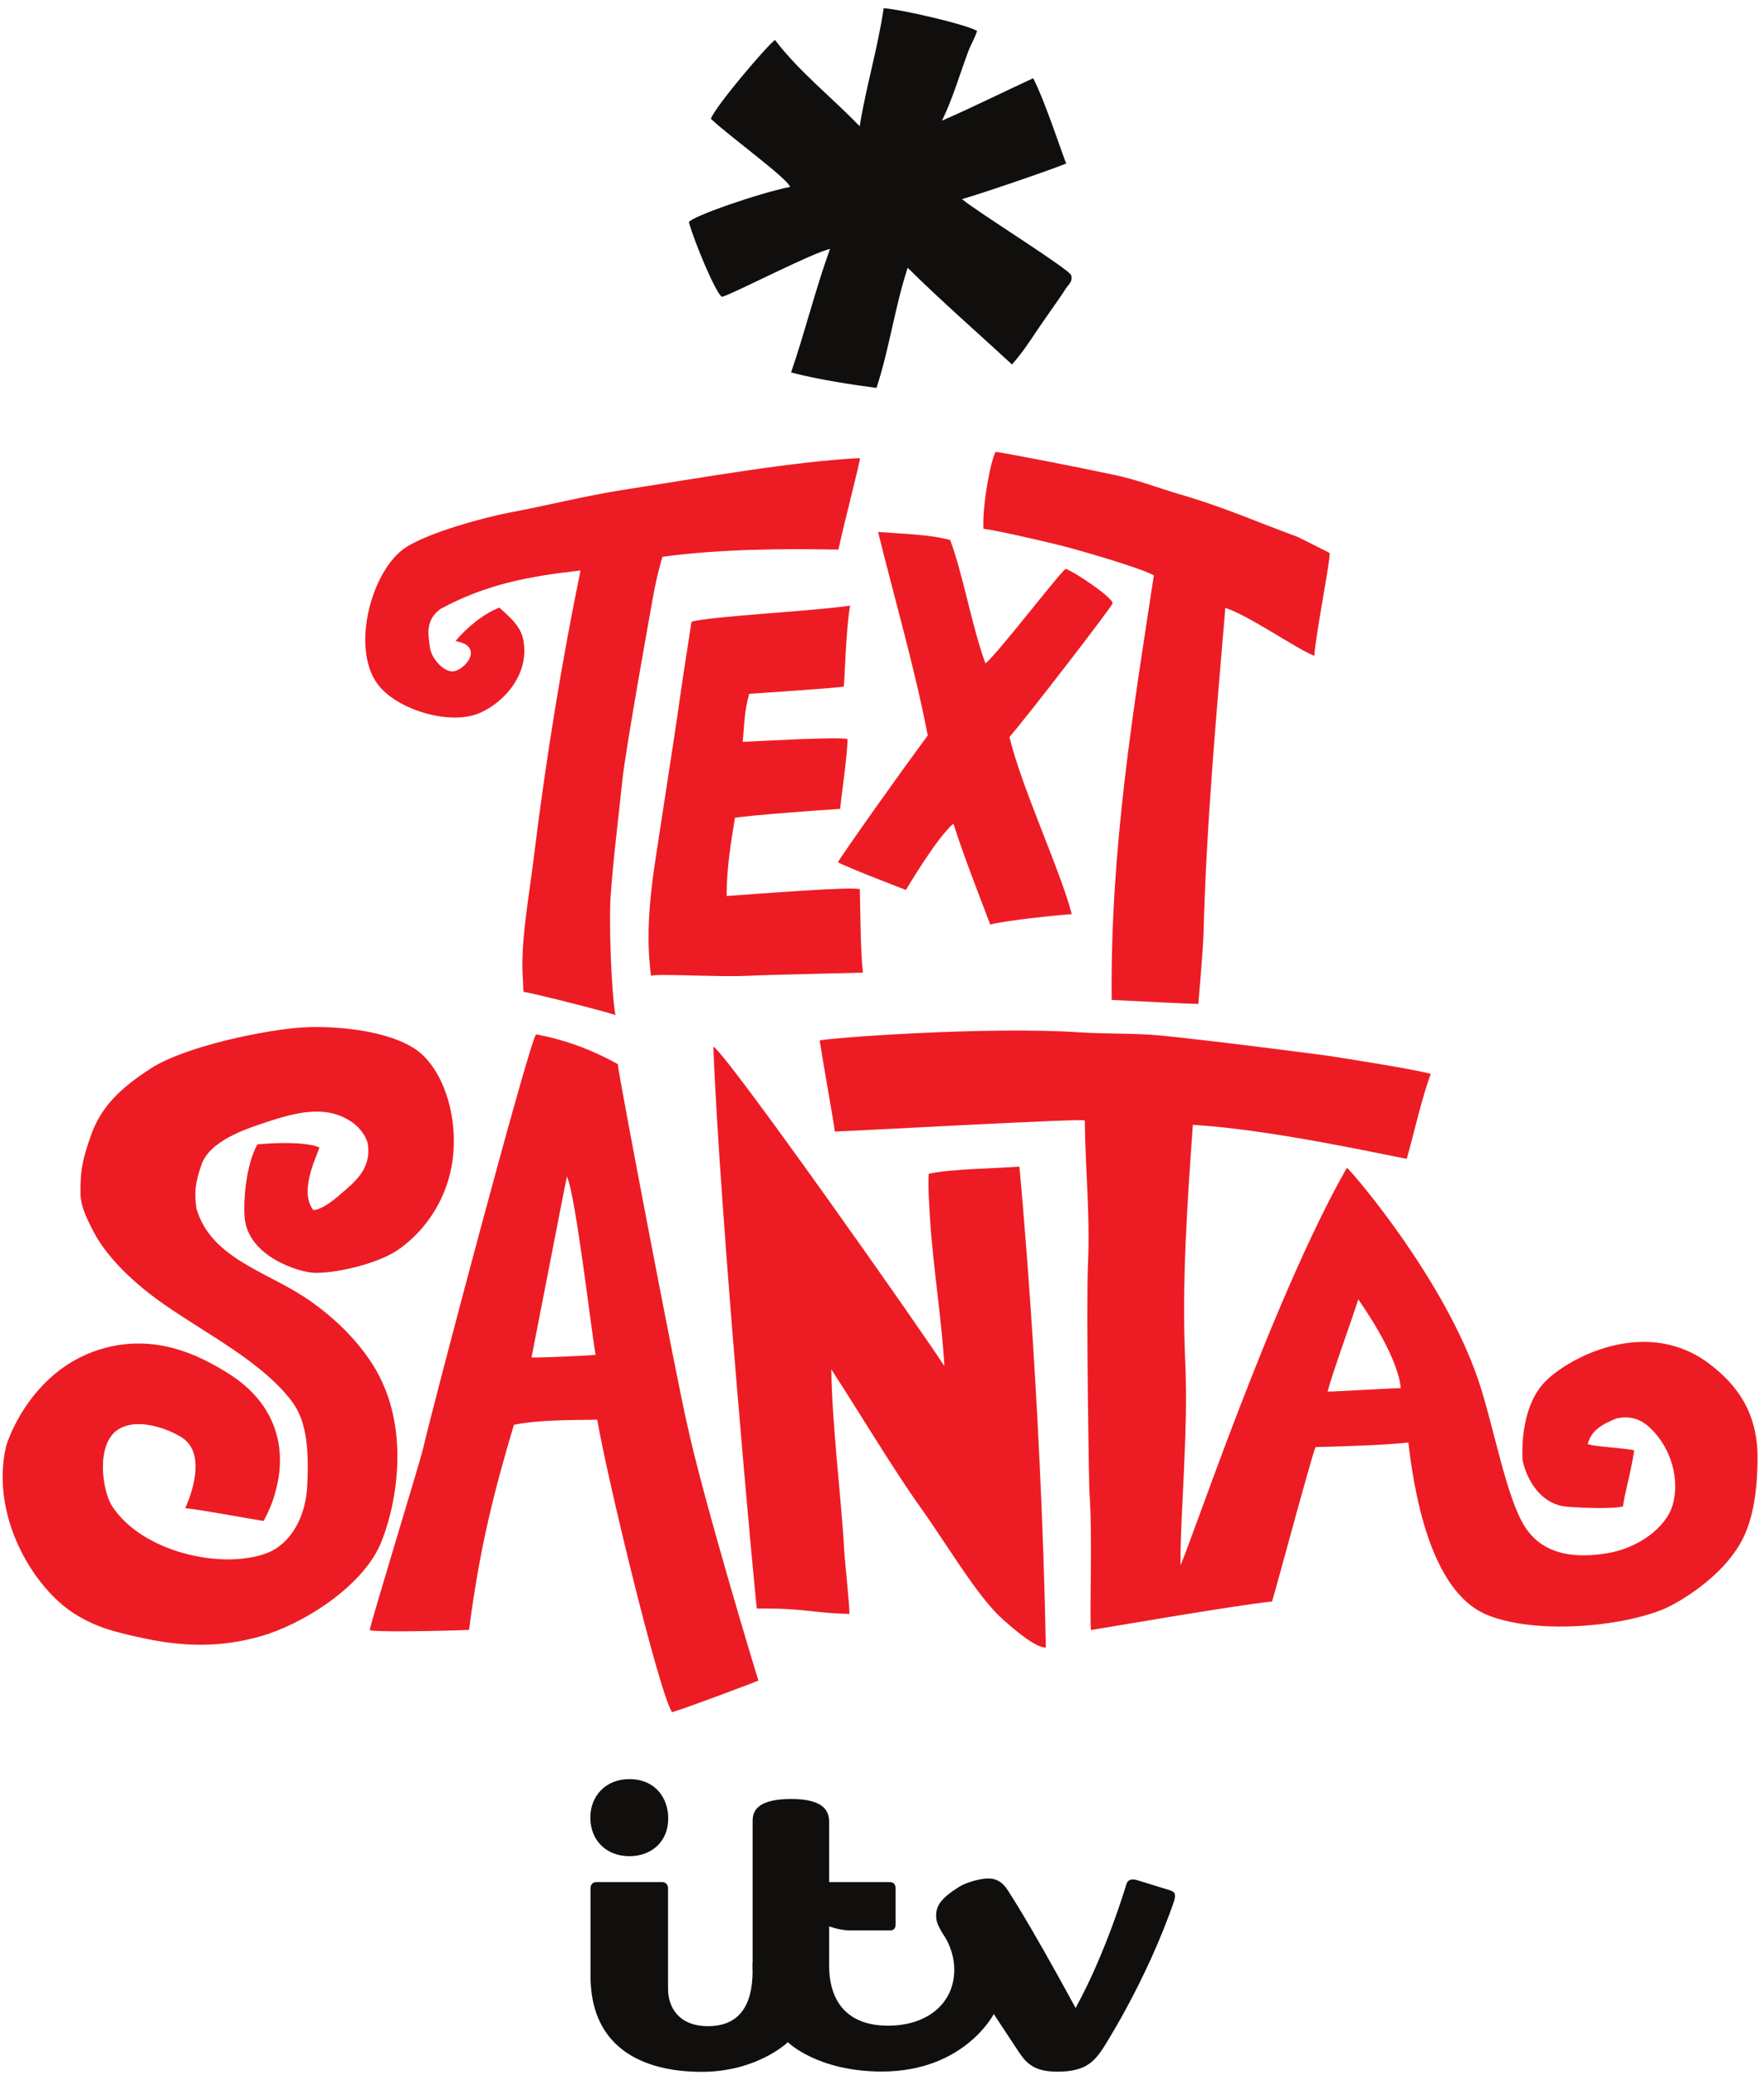 <?xml version="1.0" encoding="UTF-8" standalone="no"?>
<!-- Created with Inkscape (http://www.inkscape.org/) -->

<svg
   xmlns:dc="http://purl.org/dc/elements/1.1/"
   xmlns:cc="http://creativecommons.org/ns#"
   xmlns:rdf="http://www.w3.org/1999/02/22-rdf-syntax-ns#"
   xmlns:svg="http://www.w3.org/2000/svg"
   xmlns="http://www.w3.org/2000/svg"
   xmlns:sodipodi="http://sodipodi.sourceforge.net/DTD/sodipodi-0.dtd"
   xmlns:inkscape="http://www.inkscape.org/namespaces/inkscape"
   id="svg2"
   version="1.1"
   inkscape:version="0.48.2 r9819"
   width="250"
   height="294.029"
   xml:space="preserve"
   sodipodi:docname="ITV_logo_2013.svg"><defs
     id="defs6"><clipPath
       clipPathUnits="userSpaceOnUse"
       id="clipPath16"><path
         d="m 24.496,1232.054 858.897,0 0,-1207.558 -858.897,0 0,1207.558 z"
         id="path18"
         inkscape:connector-curvature="0" /></clipPath><linearGradient
       x1="0"
       y1="0"
       x2="1"
       y2="0"
       gradientUnits="userSpaceOnUse"
       gradientTransform="matrix(0,649.593,-649.593,0,453.75,573.801)"
       spreadMethod="pad"
       id="linearGradient36"><stop
         style="stop-opacity:1;stop-color:#185285"
         offset="0"
         id="stop38" /><stop
         style="stop-opacity:1;stop-color:#1a1e50"
         offset="1"
         id="stop40" /></linearGradient><clipPath
       clipPathUnits="userSpaceOnUse"
       id="clipPath48"><path
         d="m 24.496,319 858.897,0 0,913.054 -858.897,0 0,-913.054 z"
         id="path50"
         inkscape:connector-curvature="0" /></clipPath><clipPath
       clipPathUnits="userSpaceOnUse"
       id="clipPath372"><path
         d="m 24.496,1232.054 858.897,0 0,-1207.558 -858.897,0 0,1207.558 z"
         id="path374"
         inkscape:connector-curvature="0" /></clipPath><clipPath
       clipPathUnits="userSpaceOnUse"
       id="clipPath432"><path
         d="m 24.496,1232.054 858.897,0 0,-1207.558 -858.897,0 0,1207.558 z"
         id="path434"
         inkscape:connector-curvature="0" /></clipPath><clipPath
       clipPathUnits="userSpaceOnUse"
       id="clipPath608"><path
         d="m 111.678,59.372 114.738,0 0,111.649 -114.738,0 0,-111.649 z"
         id="path610"
         inkscape:connector-curvature="0" /></clipPath><clipPath
       clipPathUnits="userSpaceOnUse"
       id="clipPath640"><path
         d="m 194.176,148.824 c -6.072,-0.242 -12.013,-1.246 -17.825,-3.012 l 0,0 c -2.002,-0.531 -3.727,-0.971 -5.175,-1.322 l 0,0 c -2.475,-0.585 -4.609,-1.094 -6.401,-1.521 l 0,0 c -4.783,-1.613 -9.662,-3.135 -14.636,-4.563 l 0,0 c -1.169,-0.351 -2.33,-0.708 -3.484,-1.071 l 0,0 c -5.562,-1.692 -11.009,-3.675 -16.34,-5.952 l 0,0 c -1.137,-0.484 -2.261,-1.01 -3.377,-1.577 l 0,0 c 0.216,-0.212 0.435,-0.419 0.659,-0.624 l 0,0 c 0.269,-0.234 0.507,-0.493 0.718,-0.774 l 0,0 c 0.79,-1.085 1.486,-2.223 2.085,-3.416 l 0,0 c 1.022,-2.052 1.979,-4.142 2.871,-6.266 l 0,0 c 0.932,-2.213 1.852,-4.43 2.765,-6.648 l 0,0 c 0.886,-2.202 1.802,-4.389 2.745,-6.565 l 0,0 c 0.867,-2.034 1.774,-4.052 2.717,-6.055 l 0,0 c 1.066,-2.265 2.092,-4.549 3.081,-6.86 l 0,0 c 0.479,-1.116 0.956,-2.232 1.435,-3.348 l 0,0 c 0.976,-2.266 1.939,-4.534 2.89,-6.813 l 0,0 c 0.943,-2.277 2.13,-4.438 3.559,-6.486 l 0,0 c 0.988,-1.415 2.228,-2.545 3.722,-3.387 l 0,0 c 0.72,-0.408 1.46,-0.77 2.219,-1.091 l 0,0 c 2.411,-1.019 4.902,-1.37 7.471,-1.051 l 0,0 c 2.221,0.254 4.36,0.776 6.42,1.567 l 0,0 c 1.436,0.564 2.883,1.095 4.344,1.6 l 0,0 c 0.842,0.305 1.687,0.616 2.536,0.927 l 0,0 c 2.199,0.811 4.399,1.659 6.601,2.545 l 0,0 c 2.316,0.931 4.618,1.885 6.907,2.861 l 0,0 c 1.715,0.726 3.403,1.513 5.061,2.363 l 0,0 c 2.295,1.008 4.599,1.989 6.907,2.947 l 0,0 c 2.297,0.938 4.592,1.871 6.889,2.802 l 0,0 c 0.53,0.212 1.053,0.429 1.569,0.651 l 0,0 c 2.149,0.835 4.169,1.898 6.055,3.186 l 0,0 c 2.138,1.435 3.944,3.211 5.417,5.328 l 0,0 c 0.159,0.231 0.305,0.469 0.44,0.717 l 0,0 c 0.915,1.768 1.38,3.618 1.396,5.552 l 0,0 0,0.203 c -0.005,0.507 -0.04,1.02 -0.105,1.537 l 0,0 c -0.326,2.544 -1.093,4.942 -2.307,7.194 l 0,0 c -0.599,1.117 -1.16,2.252 -1.683,3.406 l 0,0 c -0.828,1.818 -1.648,3.642 -2.458,5.473 l 0,0 c -0.473,1.015 -0.944,2.032 -1.416,3.052 l 0,0 c -1.015,2.182 -2.048,4.365 -3.101,6.553 l 0,0 c -0.401,0.843 -0.802,1.683 -1.206,2.526 l 0,0 c -1.076,2.52 -2.378,4.902 -3.902,7.147 l 0,0 c -3.747,5.521 -8.822,8.281 -15.224,8.281 l 0,0 c -0.277,0 -0.558,-0.006 -0.839,-0.016"
         id="path642"
         inkscape:connector-curvature="0" /></clipPath><clipPath
       clipPathUnits="userSpaceOnUse"
       id="clipPath676"><path
         d="m 111.678,59.372 114.738,0 0,111.649 -114.738,0 0,-111.649 z"
         id="path678"
         inkscape:connector-curvature="0" /></clipPath><clipPath
       clipPathUnits="userSpaceOnUse"
       id="clipPath704"><path
         d="m 24.496,1232.054 858.897,0 0,-1207.558 -858.897,0 0,1207.558 z"
         id="path706"
         inkscape:connector-curvature="0" /></clipPath><clipPath
       id="clipPath704-1"
       clipPathUnits="userSpaceOnUse"><path
         inkscape:connector-curvature="0"
         id="path706-4"
         d="m 24.496,1232.054 858.897,0 0,-1207.558 -858.897,0 0,1207.558 z" /></clipPath><clipPath
       id="clipPath676-7"
       clipPathUnits="userSpaceOnUse"><path
         inkscape:connector-curvature="0"
         id="path678-6"
         d="m 111.678,59.372 114.738,0 0,111.649 -114.738,0 0,-111.649 z" /></clipPath><clipPath
       id="clipPath640-5"
       clipPathUnits="userSpaceOnUse"><path
         inkscape:connector-curvature="0"
         id="path642-2"
         d="m 194.176,148.824 c -6.072,-0.242 -12.013,-1.246 -17.825,-3.012 l 0,0 c -2.002,-0.531 -3.727,-0.971 -5.175,-1.322 l 0,0 c -2.475,-0.585 -4.609,-1.094 -6.401,-1.521 l 0,0 c -4.783,-1.613 -9.662,-3.135 -14.636,-4.563 l 0,0 c -1.169,-0.351 -2.33,-0.708 -3.484,-1.071 l 0,0 c -5.562,-1.692 -11.009,-3.675 -16.34,-5.952 l 0,0 c -1.137,-0.484 -2.261,-1.01 -3.377,-1.577 l 0,0 c 0.216,-0.212 0.435,-0.419 0.659,-0.624 l 0,0 c 0.269,-0.234 0.507,-0.493 0.718,-0.774 l 0,0 c 0.79,-1.085 1.486,-2.223 2.085,-3.416 l 0,0 c 1.022,-2.052 1.979,-4.142 2.871,-6.266 l 0,0 c 0.932,-2.213 1.852,-4.43 2.765,-6.648 l 0,0 c 0.886,-2.202 1.802,-4.389 2.745,-6.565 l 0,0 c 0.867,-2.034 1.774,-4.052 2.717,-6.055 l 0,0 c 1.066,-2.265 2.092,-4.549 3.081,-6.86 l 0,0 c 0.479,-1.116 0.956,-2.232 1.435,-3.348 l 0,0 c 0.976,-2.266 1.939,-4.534 2.89,-6.813 l 0,0 c 0.943,-2.277 2.13,-4.438 3.559,-6.486 l 0,0 c 0.988,-1.415 2.228,-2.545 3.722,-3.387 l 0,0 c 0.72,-0.408 1.46,-0.77 2.219,-1.091 l 0,0 c 2.411,-1.019 4.902,-1.37 7.471,-1.051 l 0,0 c 2.221,0.254 4.36,0.776 6.42,1.567 l 0,0 c 1.436,0.564 2.883,1.095 4.344,1.6 l 0,0 c 0.842,0.305 1.687,0.616 2.536,0.927 l 0,0 c 2.199,0.811 4.399,1.659 6.601,2.545 l 0,0 c 2.316,0.931 4.618,1.885 6.907,2.861 l 0,0 c 1.715,0.726 3.403,1.513 5.061,2.363 l 0,0 c 2.295,1.008 4.599,1.989 6.907,2.947 l 0,0 c 2.297,0.938 4.592,1.871 6.889,2.802 l 0,0 c 0.53,0.212 1.053,0.429 1.569,0.651 l 0,0 c 2.149,0.835 4.169,1.898 6.055,3.186 l 0,0 c 2.138,1.435 3.944,3.211 5.417,5.328 l 0,0 c 0.159,0.231 0.305,0.469 0.44,0.717 l 0,0 c 0.915,1.768 1.38,3.618 1.396,5.552 l 0,0 0,0.203 c -0.005,0.507 -0.04,1.02 -0.105,1.537 l 0,0 c -0.326,2.544 -1.093,4.942 -2.307,7.194 l 0,0 c -0.599,1.117 -1.16,2.252 -1.683,3.406 l 0,0 c -0.828,1.818 -1.648,3.642 -2.458,5.473 l 0,0 c -0.473,1.015 -0.944,2.032 -1.416,3.052 l 0,0 c -1.015,2.182 -2.048,4.365 -3.101,6.553 l 0,0 c -0.401,0.843 -0.802,1.683 -1.206,2.526 l 0,0 c -1.076,2.52 -2.378,4.902 -3.902,7.147 l 0,0 c -3.747,5.521 -8.822,8.281 -15.224,8.281 l 0,0 c -0.277,0 -0.558,-0.006 -0.839,-0.016" /></clipPath><clipPath
       id="clipPath608-1"
       clipPathUnits="userSpaceOnUse"><path
         inkscape:connector-curvature="0"
         id="path610-1"
         d="m 111.678,59.372 114.738,0 0,111.649 -114.738,0 0,-111.649 z" /></clipPath><clipPath
       id="clipPath432-1"
       clipPathUnits="userSpaceOnUse"><path
         inkscape:connector-curvature="0"
         id="path434-7"
         d="m 24.496,1232.054 858.897,0 0,-1207.558 -858.897,0 0,1207.558 z" /></clipPath><clipPath
       id="clipPath372-5"
       clipPathUnits="userSpaceOnUse"><path
         inkscape:connector-curvature="0"
         id="path374-5"
         d="m 24.496,1232.054 858.897,0 0,-1207.558 -858.897,0 0,1207.558 z" /></clipPath><clipPath
       id="clipPath48-2"
       clipPathUnits="userSpaceOnUse"><path
         inkscape:connector-curvature="0"
         id="path50-4"
         d="m 24.496,319 858.897,0 0,913.054 -858.897,0 0,-913.054 z" /></clipPath><linearGradient
       id="linearGradient36-4"
       spreadMethod="pad"
       gradientTransform="matrix(0,649.593,-649.593,0,453.75,573.801)"
       gradientUnits="userSpaceOnUse"
       y2="0"
       x2="1"
       y1="0"
       x1="0"><stop
         id="stop38-8"
         offset="0"
         style="stop-opacity:1;stop-color:#185285" /><stop
         id="stop40-8"
         offset="1"
         style="stop-opacity:1;stop-color:#1a1e50" /></linearGradient><clipPath
       id="clipPath16-0"
       clipPathUnits="userSpaceOnUse"><path
         inkscape:connector-curvature="0"
         id="path18-9"
         d="m 24.496,1232.054 858.897,0 0,-1207.558 -858.897,0 0,1207.558 z" /></clipPath></defs><sodipodi:namedview
     pagecolor="#ffffff"
     bordercolor="#666666"
     borderopacity="1"
     objecttolerance="10"
     gridtolerance="10"
     guidetolerance="10"
     inkscape:pageopacity="0"
     inkscape:pageshadow="2"
     inkscape:window-width="1920"
     inkscape:window-height="1028"
     id="namedview4"
     showgrid="false"
     fit-margin-left="0.5"
     fit-margin-top="0.5"
     fit-margin-bottom="0.5"
     fit-margin-right="0.5"
     inkscape:zoom="0.4485381"
     inkscape:cx="1067.389"
     inkscape:cy="548.5315"
     inkscape:window-x="-8"
     inkscape:window-y="-8"
     inkscape:window-maximized="1"
     inkscape:current-layer="g10"><inkscape:grid
       type="xygrid"
       id="grid3034"
       empspacing="5"
       visible="true"
       enabled="true"
       snapvisiblegridlinesonly="true" /></sodipodi:namedview><g
     id="g10"
     inkscape:groupmode="layer"
     inkscape:label="text_santa_poster"
     transform="matrix(1.25,0,0,-1.25,-615.115,898.953)"><g
       id="g368"
       transform="matrix(0.4,0,0,0.4,405.383,255.724)"><g
         id="g370"
         clip-path="url(#clipPath372)"><g
           id="g376"
           transform="translate(484.451,771.473)"><path
             d="m 0,0 c -0.729,13.198 -3.215,28.117 -4.088,42.035 -0.615,9.836 -0.402,10.487 -0.351,12.473 6.457,1.388 18.599,1.496 25.712,2.022 0,-0.269 6.075,-62.572 7.497,-136.291 -1.891,0.08 -4.905,1.503 -12.147,7.941 -7.242,6.436 -15.603,20.889 -23.432,31.839 -7.75,10.846 -17.871,27.786 -25.228,39.049 0.16,-15.485 2.797,-36.016 3.666,-51.506 0.187,-3.314 1.482,-14.891 1.471,-17.775 -9.844,0.15 -12.731,1.695 -26.245,1.503 -0.531,3.225 -10.578,112.803 -12.337,159.22 C -62.105,89.185 -5.277,8.418 0,0"
             style="fill:#ed1c24;fill-opacity:1;fill-rule:nonzero;stroke:none"
             id="path378"
             inkscape:connector-curvature="0" /></g><g
           id="g380"
           transform="translate(454.418,1002.847)"><path
             d="m 0,0 c -14.214,0.313 -33.839,0.203 -49.889,-2.044 -1.074,-3.715 -1.962,-7.344 -2.778,-12.029 -0.346,-1.973 -7.699,-42.581 -8.631,-51.763 -1.117,-11.024 -2.466,-21.129 -3.284,-32.567 -0.435,-6.083 0.08,-25.726 1.374,-33.487 -3.332,1.176 -24.384,6.467 -26.05,6.561 -0.192,2.25 -0.038,1.59 -0.188,3.649 -0.737,10.307 1.767,23.414 3.176,34.962 3.342,27.341 7.966,55.548 13.173,80.816 -14.123,-1.629 -26.29,-3.681 -39.658,-10.882 -4.407,-3.231 -3.51,-7.179 -3.027,-10.914 0.422,-3.19 3.764,-6.798 6.359,-6.812 2.693,-0.011 7.882,5.156 3.632,7.723 -0.988,0.459 -1.089,0.459 -2.724,0.904 2.609,3.149 7.399,7.517 12.408,9.448 1.27,-1.277 5.747,-4.547 6.661,-8.54 2.282,-9.921 -5.061,-18.207 -12.262,-21.337 -7.885,-3.43 -22.074,0.431 -28.144,7.263 -8.557,9.625 -3.061,31.862 6.355,39.049 6.182,4.714 24.353,9.4 29.789,10.402 10.363,1.923 22.085,4.862 32.212,6.448 24.217,3.778 48.543,8.095 67.566,9.093 C 6.438,25.856 1.822,8.471 0,0"
             style="fill:#ed1c24;fill-opacity:1;fill-rule:nonzero;stroke:none"
             id="path382"
             inkscape:connector-curvature="0" /></g><g
           id="g384"
           transform="translate(593.656,1001.898)"><path
             d="m 0,0 c 0.23,-2.06 -3.623,-21.055 -4.361,-29.15 -4.743,1.809 -18.551,11.442 -25.207,13.591 -2.645,-31.516 -5.37,-61.461 -6.172,-92.142 -0.112,-4.373 -1.231,-16.985 -1.467,-20.074 -1.545,-0.08 -18.803,0.866 -24.576,1.116 -0.434,42.883 6.189,82.423 11.951,120.318 -4.209,2.306 -22.818,7.632 -27.441,8.727 -1.545,0.358 -15.567,3.76 -20.862,4.474 -0.367,6.626 2.135,19.778 3.477,21.782 2.137,-0.185 22.812,-4.213 33.873,-6.571 6.312,-1.346 12.506,-3.757 18.717,-5.57 C -29.594,12.863 -20.797,8.831 -9.074,4.56 -7.297,3.708 -1.203,0.598 0,0"
             style="fill:#ed1c24;fill-opacity:1;fill-rule:nonzero;stroke:none"
             id="path386"
             inkscape:connector-curvature="0" /></g><g
           id="g388"
           transform="translate(532.092,987.529)"><path
             d="m 0,0 c -1.244,-2.279 -23.371,-30.984 -29.193,-37.804 3.504,-14.506 14.48,-37.853 17.666,-50.17 -4.209,-0.296 -18.428,-1.736 -23.119,-2.95 -3.569,9.448 -7.262,18.765 -10.44,28.603 -4.844,-4.23 -12.662,-17.528 -13.445,-18.801 -2.842,1.079 -16.058,6.167 -19.285,7.837 1.759,3.033 17.41,25.08 25.468,35.936 -3.89,20.018 -9.363,38.457 -14.077,57.662 6.898,-0.507 14.505,-0.68 20.433,-2.271 3.715,-9.959 6,-23.963 9.986,-34.962 3.272,2.501 20.219,24.663 22.705,26.788 C -11.041,9.262 0.738,1.342 0,0"
             style="fill:#ed1c24;fill-opacity:1;fill-rule:nonzero;stroke:none"
             id="path390"
             inkscape:connector-curvature="0" /></g><g
           id="g392"
           transform="translate(457.726,986.955)"><path
             d="m 0,0 c -1.204,-6.784 -1.545,-21.633 -1.788,-22.921 -1.399,-0.34 -23.156,-1.819 -26.813,-2.048 -1.429,-5.214 -1.429,-9.284 -1.818,-13.621 6.361,0.313 26.129,1.419 29.66,0.834 0.189,-3.13 -1.621,-15.42 -2.058,-19.827 -7.496,-0.441 -24.676,-1.764 -29.822,-2.501 -1.071,-6.8 -2.397,-14.255 -2.344,-22.179 9.451,0.644 35.849,2.754 37.748,1.909 0.143,-4.403 0.143,-17.479 0.867,-23.618 -3.66,-0.174 -23.588,-0.494 -32.688,-0.908 -8.908,-0.404 -25.333,0.703 -27.376,0 -1.172,9.252 -0.775,17.173 0.443,27.174 0.674,5.527 6.372,41.261 7.864,52.282 0.575,4.242 2.717,17.805 3.179,20.884 C -39.248,-2.951 -13.167,-1.768 0,0"
             style="fill:#ed1c24;fill-opacity:1;fill-rule:nonzero;stroke:none"
             id="path394"
             inkscape:connector-curvature="0" /></g><g
           id="g396"
           transform="translate(289.712,834.298)"><path
             d="m 0,0 c 4.772,0.47 13.528,0.821 17.58,-0.841 0.146,-0.735 -6.205,-12.217 -1.687,-17.775 2.105,0.073 5.218,2.345 7.719,4.539 C 27.316,-10.821 32.36,-7.189 31.327,0 31.039,1.991 29.108,4.783 26.784,6.355 20.38,10.687 13.166,9.723 4.087,6.807 -3.482,4.379 -13.573,1.04 -15.89,-5.902 c -1.635,-4.898 -2.076,-7.57 -1.367,-12.259 4.011,-13.781 19.093,-17.629 30.423,-24.972 3.367,-2.187 12.978,-8.89 19.542,-19.253 11.681,-18.432 6.066,-41.929 2.15,-50.935 -5.305,-12.213 -22.133,-22.721 -33.95,-26.069 -11.385,-3.22 -21.834,-3.011 -33.595,-0.452 -7.754,1.688 -12.891,2.937 -19.073,6.809 -11.694,7.332 -23.89,27.49 -19.521,47.22 0.432,1.947 7.458,22.697 28.148,28.151 13.976,3.681 25.643,-1.391 34.962,-7.264 13.757,-8.681 16.095,-21.012 13.834,-31.389 -1.315,-6.042 -3.176,-8.829 -3.844,-10.387 -6.247,0.954 -15.823,2.881 -22.248,3.636 2.759,6.163 5.253,15.973 -0.912,19.979 -3.732,2.425 -12.647,5.872 -18.158,2.272 -6.396,-4.188 -4.451,-17.437 -1.63,-21.741 8.619,-13.117 31.159,-17.958 43.672,-13.315 6.855,2.55 11.162,10.147 11.607,19.163 0.491,9.875 -0.097,18.071 -4.16,23.604 -8.223,11.208 -24.074,19.185 -36.326,27.7 -7.464,5.187 -16.752,13.215 -20.884,22.248 -0.515,1.131 -2.87,5.207 -2.912,9.242 -0.076,6.582 0.602,9.775 3.03,16.624 2.745,7.743 8.028,13.124 17.04,18.902 9.855,6.32 32.799,10.922 42.772,11.529 11.034,0.673 27.32,-1.351 34.055,-7.716 6.81,-6.443 9.989,-18.587 8.626,-29.515 -1.29,-10.349 -6.852,-19.535 -14.982,-25.425 -6.216,-4.5 -18.644,-7.068 -24.297,-6.877 -4.038,0.143 -18.937,4.474 -19.744,15.96 C -3.944,-16.033 -3.294,-6.028 0,0"
             style="fill:#ed1c24;fill-opacity:1;fill-rule:nonzero;stroke:none"
             id="path398"
             inkscape:connector-curvature="0" /></g><g
           id="g400"
           transform="translate(367.428,773.912)"><path
             d="M 0,0 C 3.346,-0.048 16.258,0.543 18.172,0.759 17.097,6.244 12.474,46.483 10.025,51.28 9.009,46.399 0.981,4.919 0,0 m 44.044,-18.613 c 4.509,-21.1 19.563,-70.815 20.28,-72.933 -1.402,-0.623 -20.005,-7.625 -24.499,-8.971 -3.868,6.181 -18.655,67.625 -21.184,82.889 -7.551,-0.091 -16.728,-0.032 -23.629,-1.444 -5.35,-17.987 -9.615,-34.093 -12.717,-58.111 -6.742,-0.313 -28.305,-0.728 -28.151,0 0.852,3.947 14.226,47.578 14.984,50.848 C -27.508,-11.886 -1.089,87.751 1.259,91.564 10.053,89.985 17.837,86.83 24.45,83.14 24.864,78.92 41.408,-7.533 44.044,-18.613"
             style="fill:#ed1c24;fill-opacity:1;fill-rule:nonzero;stroke:none"
             id="path402"
             inkscape:connector-curvature="0" /></g><g
           id="g404"
           transform="translate(593.074,764.255)"><path
             d="M 0,0 C 1.221,4.825 7.066,20.941 8.713,26.144 9.102,25.442 19.773,10.769 20.754,0.978 17.879,0.978 2.867,0 0,0 M 108.248,7.84 C 91.162,20.857 69.93,10.63 62.158,3.315 53.949,-4.407 55.283,-19.514 55.283,-19.514 l -0.015,0 c 1.503,-6.535 5.716,-12.318 12.119,-13.055 1.558,-0.181 12.14,-0.879 16.345,0 0.375,3.587 2.045,8.582 3.18,15.89 -2.111,0.692 -10.974,0.974 -13.168,1.816 1.022,4.118 4.52,5.774 8.174,7.263 3.469,0.716 6.557,0.129 9.533,-2.727 6.131,-5.812 8.397,-14.843 6.36,-21.79 -1.936,-6.591 -9.893,-12.161 -18.163,-13.618 -8.267,-1.461 -18.128,-1.143 -23.607,7.264 -5.482,8.407 -8.92,28.777 -13.348,41.8 -9.599,28.203 -34.535,57.583 -37.216,60.123 -21.442,-37.599 -45.2,-109.406 -47.196,-112.61 0.063,10.155 0.608,17.574 0.981,26.245 0.445,10.277 0.881,20.586 0.388,31.338 -1.017,22.433 0.592,45.039 2.155,67.169 21.877,-1.28 54.111,-8.449 60.633,-9.641 2.011,7.078 4.339,17.573 6.816,24.063 -4.818,1.363 -22.83,4.143 -27.438,4.891 -3.64,0.584 -37.343,4.88 -49.295,6.008 -7.445,0.702 -15.023,0.368 -23.152,0.907 -26.029,1.721 -71.084,-1.6 -73.338,-2.341 0.804,-5.371 4.004,-23.128 4.297,-25.779 8.588,0.278 69.559,3.733 70.85,3.148 0.205,-14.79 1.515,-26.648 0.914,-40.405 -0.561,-12.756 0.299,-63.521 0.396,-64.774 0.953,-12.853 -0.006,-33.803 0.434,-39.237 3.969,0.589 40.582,6.985 51.332,8.078 0.127,-0.049 11.678,42.924 12.34,43.769 0.879,0 20.199,0.463 26.299,1.311 2.314,-20.286 8.138,-43.365 22.705,-49.035 14.56,-5.67 39.834,-2.909 50.972,2.406 1.709,0.818 15.373,7.893 21.16,19.421 3.514,6.992 4.118,16.313 4.147,22.669 0.045,13.069 -5.857,20.871 -13.629,26.787"
             style="fill:#ed1c24;fill-opacity:1;fill-rule:nonzero;stroke:none"
             id="path406"
             inkscape:connector-curvature="0" /></g><g
           id="g408"
           transform="translate(493.734,1149.841)"
           style="fill:#100f0d;fill-opacity:1"><path
             d="m 0,0 c -0.678,-2.087 -1.715,-3.712 -2.537,-5.889 -2.375,-6.38 -4.465,-13.539 -7.424,-19.549 7.742,3.353 17.391,8.112 25.852,12.029 3.527,-6.85 8.72,-22.987 9.377,-24.162 -4.784,-1.983 -25.538,-9.033 -29.563,-10.095 4.006,-3.43 30.539,-19.907 30.959,-21.598 0.488,-1.958 -0.787,-2.452 -1.9,-4.323 -0.93,-1.555 -5.938,-8.526 -7.754,-11.253 -2.373,-3.556 -4.436,-6.664 -7.127,-9.684 -9.869,9.121 -20.002,17.921 -29.561,27.397 -3.582,-10.818 -5.269,-23.237 -8.851,-34.048 -6.453,0.863 -16.152,2.275 -24.207,4.383 3.937,11.44 6.931,23.688 11.037,34.993 -5.274,-1.13 -27.981,-13.022 -30.643,-13.565 -1.725,1.026 -7.749,15.333 -9.353,21.159 0.553,1.506 19.639,8.192 28.673,9.99 -0.65,2.372 -17.1,14.259 -22.443,19.296 1.266,3.582 15.98,20.815 18.168,22.345 7.078,-9.246 16.095,-16.199 24.008,-24.457 1.812,11.262 5.121,22.081 6.805,33.456 C -21.33,6.074 -3.197,1.858 0,0"
             style="fill:#100f0d;fill-opacity:1;fill-rule:nonzero;stroke:none"
             id="path410"
             inkscape:connector-curvature="0" /></g></g></g><g
       transform="matrix(0.289,0,0,-0.289,554.176,601.426)"
       id="g3030"
       style="fill:#550000"><g
         id="g3206"
         transform="matrix(0.395,0,0,0.395,-2.113,138.621)"
         style="fill:#100f0d;fill-opacity:1"><path
           style="fill:#100f0d;fill-opacity:1;stroke:none"
           d="m 47.801,422.395 c 0,-20.978 14.862,-38.145 38.745,-38.145 25.144,0 38.625,18.01 38.625,39.165 0,23.264 -17.034,37.365 -38.445,37.365 -23.303,0 -38.925,-15.896 -38.925,-38.385 z"
           id="path3018"
           inkscape:connector-curvature="0"
           sodipodi:nodetypes="ccccc" /><path
           style="fill:#100f0d;fill-opacity:1;stroke:none"
           d="m 48,492.645 c 0,-3.571 2.002,-6.152 6,-6.152 l 65.272,0 c 3.448,0 5.728,2.733 5.728,6.092 l 0,100.066 c 0,17.061 9.714,36.903 39.696,36.903 29.199,0 44.304,-18.168 44.304,-55.263 l 0,-7.798 31,59 4,20 c 0,0 -30.415,29.404 -85.542,29.404 C 131.097,674.897 48,670.408 48,579.493 z"
           id="path3020"
           inkscape:connector-curvature="0"
           sodipodi:nodetypes="ccccccccccccc" /><path
           style="fill:#100f0d;fill-opacity:1;stroke:none"
           d="m 244,645.493 31,-80 10,-10 0,14 c 0,33.674 16.336,59.582 58.607,59.582 38.544,0 65.674,-21.835 65.674,-55.718 0,-17.222 -8.337,-30.888 -8.337,-30.888 l 43.723,21.832 3.833,53.193 c 0,0 -29.116,57.104 -111.191,57.104 C 273.219,674.597 244,645.493 244,645.493 z"
           id="path3024"
           inkscape:connector-curvature="0"
           sodipodi:nodetypes="ccccccccccc" /><path
           style="fill:#100f0d;fill-opacity:1;stroke:none"
           d="m 244,645.493 c 0,0 -35,-26.747 -35,-76.759 l 0,-143.241 c 0,-11.518 7.432,-21.499 38.42,-21.499 33.864,0 37.58,13.182 37.58,23.071 l 0,59.428 60,0 c 4.329,0 6,2.531 6,6.54 l 0,35.46 c 0,3.353 -1.368,6 -5.304,6 l -39.696,0 c -10.294,0 -21,-4 -21,-4 l 0,24 c 0,29.924 -7.733,60.491 -41,91 z"
           id="path3022"
           inkscape:connector-curvature="0"
           sodipodi:nodetypes="cccccccccccccc" /><path
           style="fill:#100f0d;fill-opacity:1;stroke:none"
           d="m 448.5,617.493 9.527,-104.675 4.305,-18.215 c 0,0 19.014,27.722 67.453,116.903 30.764,-55.936 50.383,-122.777 50.383,-122.777 1.377,-4.569 5.025,-5.675 10.306,-4.283 l 33.207,10.263 c 4.032,1.439 6.219,3.032 3.949,10.528 -27.621,80.38 -70.872,146.685 -70.872,146.685 -8.327,12.34 -16.809,22.817 -44.912,22.817 -22.673,0 -30.569,-7.722 -38.466,-19.509 z"
           id="path3028"
           inkscape:connector-curvature="0"
           sodipodi:nodetypes="cccccccccccc" /><path
           style="fill:#100f0d;fill-opacity:1;stroke:none"
           d="m 448.5,617.493 -51.768,-81.572 c -3.107,-5.814 -5.475,-9.34 -5.475,-16.244 0.04,-10.149 5.314,-17.488 23.196,-28.691 3.864,-2.539 17.791,-8.075 29.075,-8.075 15.217,0 26.57,15.75 26.57,48.701 0,53.615 -21.597,85.881 -21.597,85.881 z"
           id="path3026"
           inkscape:connector-curvature="0"
           sodipodi:nodetypes="ccccccc" /></g></g></g></svg>